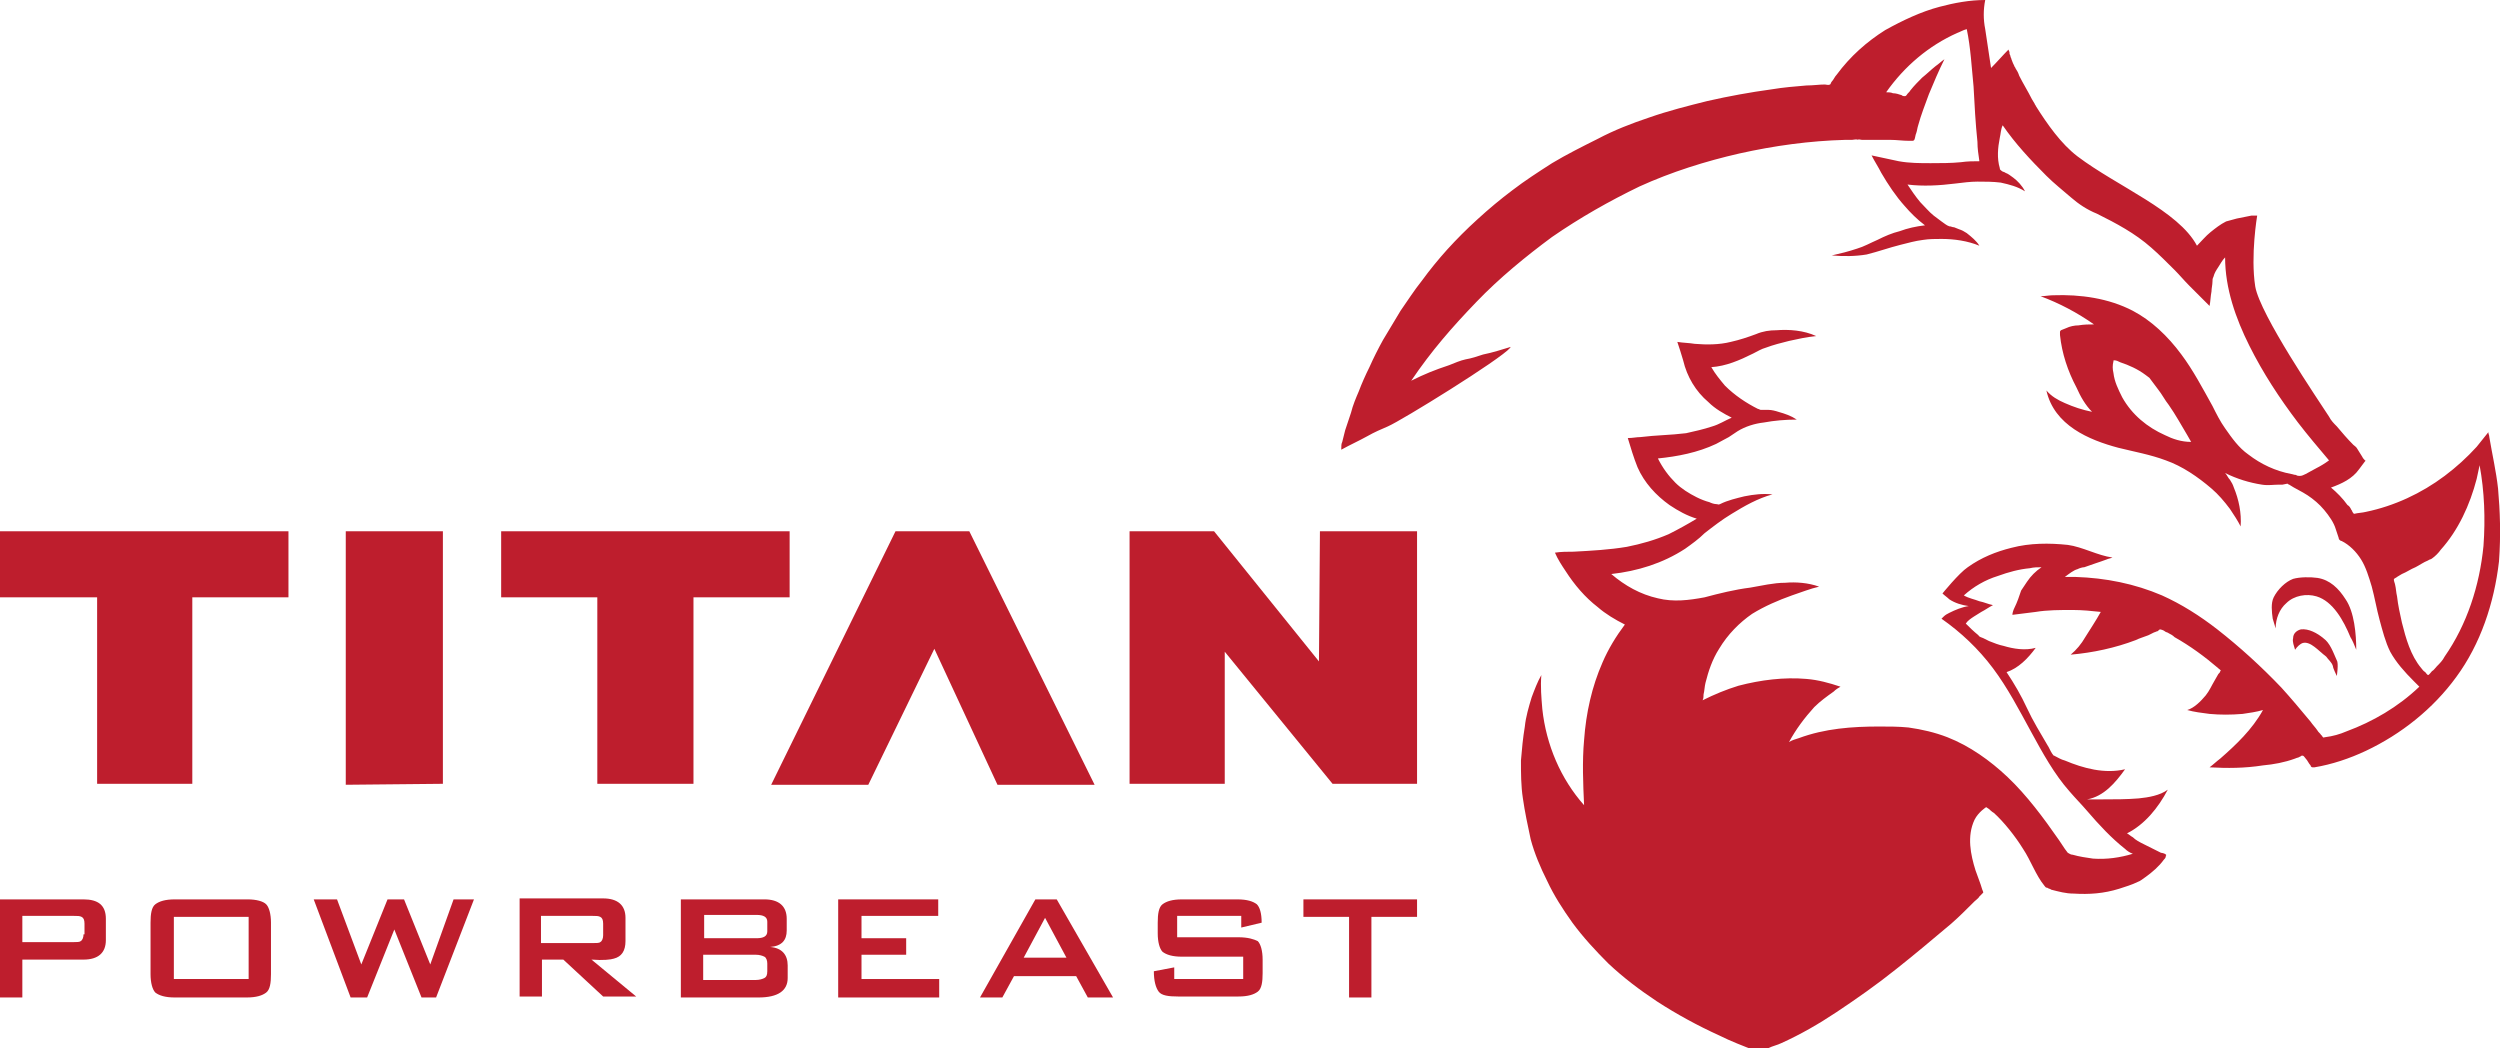 <?xml version="1.0" encoding="utf-8"?>
<!-- Generator: Adobe Illustrator 20.0.0, SVG Export Plug-In . SVG Version: 6.00 Build 0)  -->
<svg version="1.1" id="Layer_1" xmlns="http://www.w3.org/2000/svg" xmlns:xlink="http://www.w3.org/1999/xlink" x="0px" y="0px"
	 viewBox="0 0 257.4 107.9" style="enable-background:new 0 0 257.4 107.9;" xml:space="preserve">
<style type="text/css">
	.st0{fill:#BE1E2D;}
</style>
<g>
	<path class="st0" d="M257.2,50.3c-0.2-1.8-0.6-3.5-0.9-5.3c0-0.2-0.1-0.3-0.1-0.5c-0.4,0.5-0.8,1-1.2,1.5c-1,1.1-2.1,2.1-3.3,3
		c-2.4,1.8-5.2,3.1-8.1,3.7c-0.4,0.1-0.8,0.1-1.2,0.2c-0.1,0-0.1-0.1-0.2-0.2c0-0.1-0.1-0.2-0.1-0.2c-0.1-0.2-0.2-0.4-0.4-0.5
		c-0.5-0.7-1.1-1.3-1.7-1.8c1.1-0.4,2.2-0.9,2.9-1.9c0.2-0.3,0.4-0.5,0.6-0.8c0.1-0.1,0.1,0,0-0.1c-0.1-0.1-0.2-0.2-0.3-0.4
		c-0.2-0.3-0.3-0.5-0.5-0.8c-0.1-0.2-0.3-0.3-0.4-0.4c-0.6-0.6-1.2-1.3-1.7-1.9c-0.3-0.3-0.6-0.6-0.8-1c-1.1-1.7-7.1-10.5-7.6-13.4
		c-0.5-3.2,0.2-7.3,0.2-7.3h-0.6c-0.5,0.1-1,0.2-1.5,0.3c-0.4,0.1-0.7,0.2-1.1,0.3c-0.6,0.3-1.1,0.7-1.6,1.1
		c-0.5,0.4-0.9,0.9-1.4,1.4c0,0,0,0,0,0c-1.9-3.6-8.2-6.1-12.3-9.2c-1.7-1.3-3.1-3.3-4.3-5.2c0-0.1-0.1-0.1-0.1-0.2
		c-0.1-0.2-0.2-0.3-0.3-0.5c-0.4-0.8-0.9-1.6-1.3-2.4c-0.1-0.3-0.2-0.5-0.4-0.8c0-0.1-0.1-0.1-0.1-0.2c-0.1-0.2-0.2-0.4-0.3-0.7
		c0-0.1-0.1-0.2-0.1-0.3c0-0.1-0.1-0.2-0.1-0.3c0,0,0-0.1,0-0.1c0-0.1-0.1-0.2-0.1-0.3c0,0,0,0,0,0c-0.6,0.6-1.2,1.3-1.8,1.9
		c-0.2-1.3-0.4-2.7-0.6-4c-0.2-1-0.2-2,0-3c-1.6,0-3.2,0.3-4.7,0.7c-1.9,0.5-3.8,1.4-5.6,2.4c-1.9,1.2-3.6,2.7-5,4.6
		c-0.2,0.2-0.3,0.5-0.5,0.7c-0.1,0.1-0.1,0.3-0.2,0.3c-0.1,0.1-0.4,0-0.5,0c-0.6,0-1.2,0.1-1.9,0.1c-1.2,0.1-2.4,0.2-3.6,0.4
		c-2.2,0.3-4.4,0.7-6.6,1.2c-2,0.5-4,1-6,1.7c-1.8,0.6-3.6,1.3-5.3,2.2c-1.6,0.8-3.2,1.6-4.7,2.5c-1.4,0.9-2.8,1.8-4.1,2.8
		c-1.2,0.9-2.4,1.9-3.6,3c-1.1,1-2.1,2-3.1,3.1c-0.9,1-1.8,2.1-2.6,3.2c-0.8,1-1.5,2.1-2.2,3.1c-0.6,1-1.2,2-1.8,3
		c-0.5,0.9-1,1.9-1.4,2.8c-0.4,0.8-0.8,1.7-1.1,2.5c-0.3,0.7-0.6,1.4-0.8,2.2c-0.2,0.6-0.4,1.2-0.6,1.8c-0.1,0.4-0.2,0.8-0.3,1.2
		c-0.1,0.2-0.1,0.4-0.1,0.7c0,0,0,0.1,0,0.1c0.9-0.5,1.8-0.9,2.7-1.4c0.7-0.4,1.4-0.7,2.1-1c1.4-0.6,11.6-6.9,12.6-8.1
		c0,0,0-0.1,0.1-0.1c-1,0.3-1.9,0.6-2.9,0.8c-0.6,0.2-1.2,0.4-1.8,0.5c-0.5,0.1-1.2,0.4-1.7,0.6c-1.5,0.5-2.5,0.9-3.9,1.6
		c2.1-3.1,4.2-5.5,6.7-8.1c2.4-2.5,5.1-4.7,7.8-6.7c2.9-2,5.9-3.7,9-5.2c3.3-1.5,6.8-2.6,10.3-3.4c3.6-0.8,7.2-1.3,10.9-1.4
		c0.2,0,0.4,0,0.7,0c0.1,0,0.5-0.1,0.6,0c0-0.1,0.3,0,0.4,0c0.1,0,0.2,0,0.4,0c0.3,0,0.6,0,0.9,0c0.5,0,1.1,0,1.6,0
		c0.7,0,1.3,0.1,2,0.1c0.1,0,0.2,0,0.3,0c0.1,0,0.1,0,0.2-0.1c0.1-0.2,0.1-0.5,0.2-0.7c0.1-0.3,0.1-0.5,0.2-0.8
		c0.3-1.1,0.7-2.1,1.1-3.2c0.5-1.2,1-2.4,1.6-3.6c-0.3,0.2-0.6,0.5-0.9,0.7c-0.5,0.4-0.9,0.8-1.4,1.2c-0.4,0.4-0.8,0.8-1.2,1.3
		c-0.1,0.2-0.3,0.3-0.4,0.5c-0.1,0.1-0.1,0.1-0.2,0.1c-0.1,0-0.2,0-0.3-0.1c-0.3-0.1-0.6-0.2-0.9-0.2c-0.2-0.1-0.5-0.1-0.7-0.1
		c1.9-2.7,4.4-4.8,7.3-6.1c0.3-0.1,0.6-0.3,1-0.4c0.4,1.9,0.5,3.9,0.7,5.9c0.1,1.9,0.2,3.8,0.4,5.7c0,0.7,0.1,1.3,0.2,2
		c-0.6,0-1.2,0-1.9,0.1c-1,0.1-2.1,0.1-3.1,0.1c-1.1,0-2.2,0-3.3-0.2c-0.5-0.1-0.9-0.2-1.4-0.3c-0.5-0.1-0.9-0.2-1.4-0.3
		c0.3,0.6,0.7,1.2,1,1.8c0.7,1.2,1.5,2.4,2.4,3.4c0.6,0.7,1.3,1.4,2.1,2c-0.9,0.1-1.8,0.3-2.6,0.6c-0.8,0.2-1.5,0.5-2.3,0.9
		c-0.7,0.3-1.4,0.7-2.1,0.9c-0.9,0.3-1.7,0.5-2.6,0.7c1.2,0.1,2.4,0.1,3.6-0.1c1.2-0.3,2.3-0.7,3.5-1c0.8-0.2,1.5-0.4,2.3-0.5
		c0.6-0.1,1.3-0.1,1.9-0.1c1.3,0,2.7,0.2,3.9,0.7c-0.3-0.5-0.8-0.9-1.3-1.3c-0.3-0.2-0.5-0.3-0.8-0.4c-0.2-0.1-0.3-0.1-0.5-0.2
		c-0.2,0-0.3-0.1-0.5-0.1c-0.3-0.1-0.5-0.3-0.8-0.5c-0.3-0.2-0.5-0.4-0.8-0.6c-0.5-0.4-0.9-0.9-1.4-1.4c-0.5-0.6-0.9-1.2-1.3-1.8
		c1.6,0.2,3.3,0.1,4.9-0.1c0.8-0.1,1.6-0.2,2.3-0.2c0.8,0,1.6,0,2.4,0.1c0.9,0.2,1.7,0.4,2.5,0.9c-0.3-0.6-0.8-1.1-1.2-1.4
		c-0.3-0.2-0.5-0.4-0.8-0.5c-0.1-0.1-0.3-0.1-0.4-0.2c-0.1-0.1-0.2-0.1-0.2-0.3c-0.3-1-0.2-2.1,0-3.1c0.1-0.4,0.1-0.9,0.3-1.3
		c1.3,1.9,2.9,3.6,4.5,5.2c0.8,0.8,1.7,1.5,2.5,2.2c0.8,0.7,1.7,1.3,2.7,1.7c2,1,3.9,2,5.6,3.5c0.8,0.7,1.6,1.5,2.4,2.3
		c0.5,0.5,1,1.1,1.5,1.6c0.7,0.7,1.4,1.4,2.1,2.1c0.1-0.5,0.1-1,0.2-1.5c0-0.3,0.1-0.7,0.1-1c0-0.2,0-0.3,0.1-0.5
		c0.1-0.4,0.3-0.7,0.5-1c0.2-0.3,0.4-0.7,0.7-1c0,3.2,1.1,6.3,2.5,9.1c1.4,2.8,3.1,5.4,5,7.9c1,1.3,2.1,2.6,3.2,3.9
		c-0.4,0.3-0.9,0.6-1.3,0.8c-0.4,0.2-0.7,0.4-1.1,0.6c-0.2,0.1-0.4,0.2-0.6,0.2c-0.1,0-0.3,0-0.4-0.1c-0.2,0-0.4-0.1-0.5-0.1
		c-1.6-0.3-3.1-1-4.4-2c-1-0.7-1.7-1.7-2.4-2.7c-0.5-0.7-0.9-1.5-1.3-2.3c-1-1.8-2-3.7-3.2-5.3c-1.4-1.9-3.1-3.5-5-4.5
		c-2.5-1.3-5.4-1.7-8.2-1.6c-0.4,0-0.9,0.1-1.3,0.1c1.9,0.7,3.8,1.7,5.5,2.9c-0.5,0-1,0-1.6,0.1c-0.4,0-0.9,0.1-1.3,0.3
		c-0.2,0.1-0.3,0.1-0.5,0.2c-0.1,0.1-0.1,0.1-0.1,0.2c0,0.1,0,0.2,0,0.3c0.2,1.9,0.8,3.7,1.7,5.4c0.4,0.9,0.9,1.8,1.6,2.5
		c-1-0.2-1.9-0.5-2.8-0.9c-0.7-0.3-1.4-0.7-1.9-1.3c0.8,3.6,4.4,5.1,7.4,5.9c1.6,0.4,3.3,0.7,4.9,1.3c1.7,0.6,3.3,1.7,4.7,2.9
		c0.7,0.6,1.3,1.3,1.9,2.1c0.4,0.6,0.8,1.2,1.1,1.8c0.1-1.4-0.2-2.8-0.7-4c-0.1-0.3-0.2-0.5-0.4-0.8c-0.2-0.2-0.3-0.5-0.5-0.7
		c1.2,0.6,2.5,1,3.8,1.2c0.6,0.1,1.2,0,1.7,0c0.1,0,0.3,0,0.4,0c0.1,0,0.4-0.1,0.5-0.1c0.1,0,0.1,0.1,0.2,0.1
		c0.6,0.4,1.3,0.7,1.9,1.1c0.6,0.4,1.2,0.9,1.7,1.5c0.5,0.6,1,1.3,1.2,2c0.1,0.3,0.2,0.6,0.3,0.9c0,0.1,0,0.1,0.1,0.2
		c0,0,0.1,0.1,0.2,0.1c0.8,0.4,1.5,1.1,2,1.9c0.5,0.8,0.8,1.8,1.1,2.8c0.3,1.1,0.5,2.3,0.8,3.4c0.3,1.1,0.6,2.3,1.1,3.3
		c0.6,1.1,1.5,2.1,2.4,3c0.2,0.2,0.4,0.4,0.6,0.6c-2.2,2.1-4.8,3.6-7.5,4.6c-0.7,0.3-1.4,0.5-2.2,0.6c-0.1,0-0.2,0.1-0.2,0
		c-0.1,0-0.1-0.2-0.2-0.2c-0.1-0.2-0.3-0.3-0.4-0.5c-0.2-0.3-0.5-0.6-0.7-0.9c-1-1.2-2-2.4-3-3.5c-2.1-2.2-4.3-4.2-6.6-6
		c-1.8-1.4-3.7-2.6-5.7-3.5c-2.8-1.2-5.8-1.8-8.9-1.9c-0.4,0-0.7,0-1.1,0c0.4-0.3,0.9-0.7,1.3-0.8c0.2-0.1,0.5-0.2,0.7-0.2
		c0.8-0.3,1.5-0.5,2.3-0.8c0.2-0.1,0.4-0.1,0.6-0.2c-1.5-0.2-3.1-1.1-4.6-1.3c-1.9-0.2-3.9-0.2-5.8,0.3c-1.6,0.4-3.1,1-4.5,2
		c-0.9,0.6-2.6,2.7-2.6,2.7c0.2,0.2,0.5,0.4,0.7,0.6c0.6,0.4,1.3,0.6,2,0.7c-0.7,0.1-1.4,0.4-2,0.7c-0.2,0.1-0.4,0.2-0.6,0.4
		c0,0-0.2,0.2-0.2,0.2c2,1.4,3.8,3.1,5.3,5.1c1.5,2,2.7,4.3,3.9,6.5c1.2,2.2,2.4,4.4,4,6.2c0.6,0.7,1.2,1.3,1.8,2
		c1.2,1.4,2.5,2.8,3.9,3.9c0.2,0.2,0.5,0.4,0.8,0.5c-1.3,0.4-2.7,0.6-4.1,0.5c-0.7-0.1-1.4-0.2-2.1-0.4c-0.2,0-0.3-0.1-0.5-0.2
		c-0.1-0.1-0.2-0.3-0.3-0.4c-0.2-0.3-0.4-0.6-0.6-0.9c-1.6-2.3-3.3-4.6-5.3-6.5c-1.8-1.7-3.9-3.2-6.2-4.1c-1.3-0.5-2.6-0.8-4-1
		c-1-0.1-2-0.1-3-0.1c-2.8,0-5.6,0.2-8.3,1.2c-0.3,0.1-0.7,0.2-1,0.4c0.7-1.3,1.6-2.5,2.6-3.6c0.6-0.6,1.3-1.1,2-1.6
		c0.2-0.2,0.5-0.4,0.7-0.5c-1.2-0.4-2.3-0.7-3.5-0.8c-2.3-0.2-4.7,0.1-7,0.7c-1.3,0.4-2.5,0.9-3.7,1.5c0.1-0.2,0.1-0.4,0.1-0.6
		c0.1-0.4,0.1-0.8,0.2-1.2c0.3-1.2,0.7-2.4,1.4-3.5c0.9-1.5,2.1-2.7,3.4-3.6c1.3-0.8,2.7-1.4,4.1-1.9c0.9-0.3,1.9-0.7,2.8-0.9
		c-1.1-0.4-2.4-0.5-3.5-0.4c-1.2,0-2.4,0.3-3.6,0.5c-1.6,0.2-3.2,0.6-4.7,1c-1.6,0.3-3.2,0.5-4.8,0.1c-1.8-0.4-3.4-1.3-4.8-2.5
		c2.7-0.3,5.3-1.1,7.6-2.6c0.7-0.5,1.4-1,2-1.6c0.9-0.7,1.8-1.4,2.8-2c1.3-0.8,2.7-1.6,4.2-2c-1-0.1-1.9,0-2.9,0.2
		c-0.8,0.2-1.7,0.4-2.5,0.8c-0.2,0.1-0.2,0-0.4,0c-0.2,0-0.5-0.1-0.7-0.2c-0.4-0.1-0.9-0.3-1.3-0.5c-0.8-0.4-1.6-0.9-2.2-1.5
		c-0.7-0.7-1.3-1.5-1.8-2.5c2-0.2,4.1-0.6,6-1.5c0.4-0.2,0.9-0.5,1.3-0.7c0.3-0.2,0.6-0.4,0.9-0.6c0.8-0.5,1.8-0.8,2.7-0.9
		c1.1-0.2,2.2-0.3,3.4-0.3c-0.6-0.4-1.2-0.6-1.9-0.8c-0.3-0.1-0.7-0.2-1-0.2c-0.2,0-0.3,0-0.5,0c-0.1,0-0.2,0-0.3,0
		c-0.1,0-0.2-0.1-0.3-0.1c-1.2-0.6-2.4-1.4-3.4-2.4c-0.5-0.6-1-1.2-1.4-1.9c1.5-0.1,2.9-0.7,4.3-1.4c0.4-0.2,0.9-0.5,1.3-0.6
		c0.8-0.3,1.6-0.5,2.4-0.7c0.9-0.2,1.8-0.4,2.8-0.5c-1.3-0.6-2.8-0.7-4.1-0.6c-0.7,0-1.4,0.1-2.1,0.4c-0.8,0.3-1.7,0.6-2.6,0.8
		c-1.2,0.3-2.5,0.3-3.7,0.2c-0.6-0.1-1.2-0.1-1.8-0.2c0.2,0.6,0.4,1.2,0.6,1.9c0.4,1.7,1.3,3.2,2.6,4.3c0.7,0.7,1.6,1.2,2.4,1.6
		c-0.7,0.3-1.3,0.7-2,0.9c-0.9,0.3-1.8,0.5-2.7,0.7c-1.6,0.2-3.1,0.2-4.7,0.4c-0.4,0-0.8,0.1-1.3,0.1c0.3,1,0.6,2,1,3
		c0.7,1.6,1.9,2.9,3.3,3.9c0.9,0.6,1.8,1.1,2.8,1.4c-1,0.6-1.9,1.1-2.9,1.6c-1.4,0.6-2.8,1-4.3,1.3c-1.8,0.3-3.6,0.4-5.5,0.5
		c-0.6,0-1.3,0-1.9,0.1c0.3,0.7,0.7,1.3,1.1,1.9c0.9,1.4,2,2.7,3.3,3.7c0.8,0.7,1.8,1.3,2.8,1.8c-0.9,1.2-1.7,2.5-2.3,3.9
		c-1.1,2.5-1.7,5.2-1.9,8c-0.2,2.2-0.1,4.5,0,6.7c-2.4-2.7-3.9-6.2-4.3-9.9c-0.1-1.2-0.2-2.3-0.1-3.5c-0.4,0.7-0.7,1.5-1,2.3
		c-0.3,1-0.6,2-0.7,3c-0.2,1.2-0.3,2.3-0.4,3.5c0,1.3,0,2.6,0.2,3.9c0.2,1.4,0.5,2.8,0.8,4.2c0.4,1.5,1,2.9,1.7,4.3
		c0.7,1.5,1.6,2.9,2.6,4.3c1.1,1.5,2.4,2.9,3.7,4.2c1.6,1.5,3.2,2.7,5,3.9c2,1.3,4.2,2.5,6.4,3.5c1.2,0.6,2.5,1.1,3.8,1.6
		c0.1,0.1,0.2,0.1,0.4,0c0.1,0,0.2-0.1,0.3-0.1c0.2-0.1,0.4-0.1,0.6-0.2c0.4-0.2,0.9-0.3,1.3-0.5c2-0.9,3.9-2,5.7-3.2
		c2.1-1.4,4.1-2.8,6.1-4.4c1.9-1.5,3.8-3.1,5.7-4.7c0.8-0.7,1.6-1.5,2.4-2.3c0.2-0.2,0.4-0.3,0.5-0.5c0.1-0.1,0.2-0.2,0.3-0.3
		c0,0,0.1-0.1,0.1-0.1c0-0.1-0.1-0.3-0.1-0.3c-0.2-0.7-0.5-1.4-0.7-2c-0.5-1.6-0.9-3.5-0.1-5.2c0.4-0.8,1.2-1.3,1.2-1.3l0.3,0.2
		c0,0,0.3,0.3,0.5,0.4c1,0.9,2.2,2.4,3,3.7c0.8,1.2,1.3,2.7,2.2,3.8c0.1,0.1,0.1,0.2,0.3,0.2c0.1,0.1,0.3,0.1,0.4,0.2
		c0.8,0.2,1.5,0.4,2.3,0.4c1.6,0.1,3.1,0,4.7-0.5c0.6-0.2,1.3-0.4,1.9-0.7c0.3-0.1,0.5-0.3,0.8-0.5c0.7-0.5,1.4-1.1,1.9-1.8
		c0.1-0.1,0.2-0.2,0.2-0.4c0,0,0.1-0.1,0-0.1c0-0.1-0.4-0.2-0.5-0.2c-0.6-0.3-1.2-0.6-1.8-0.9c-0.4-0.2-0.8-0.4-1.1-0.7
		c-0.2-0.1-0.4-0.3-0.6-0.4c1.8-0.9,3.2-2.6,4.2-4.5c-0.8,0.6-2,0.8-3,0.9c-1.2,0.1-2.5,0.1-3.7,0.1c-0.3,0-0.6,0-0.9,0
		c-0.1,0-0.3,0-0.4,0c-0.1,0-0.2,0-0.3,0c1.7-0.3,2.9-1.7,3.9-3.1c-2.1,0.5-4.3-0.1-6.2-0.9c-0.4-0.1-0.7-0.3-1.1-0.5
		c-0.1,0-0.1-0.1-0.2-0.2c-0.2-0.3-0.3-0.6-0.5-0.9c-0.7-1.2-1.5-2.5-2.1-3.8c-0.6-1.3-1.3-2.5-2.1-3.7c1.2-0.4,2.2-1.4,3-2.5
		c-1.1,0.3-2.3,0.1-3.3-0.2c-0.5-0.1-1-0.3-1.5-0.5c-0.2-0.1-0.4-0.2-0.6-0.3c-0.2-0.1-0.4-0.1-0.5-0.3c-0.5-0.4-0.9-0.8-1.3-1.2
		c0.2-0.3,0.5-0.5,0.8-0.7c0.3-0.2,0.5-0.3,0.8-0.5c0.4-0.2,0.8-0.5,1.2-0.7c-0.5-0.1-0.9-0.3-1.4-0.4c-0.5-0.2-1.1-0.3-1.6-0.6
		c1-0.9,2.2-1.6,3.5-2c1.1-0.4,2.2-0.7,3.3-0.8c0.4-0.1,0.8-0.1,1.2-0.1c-0.6,0.4-1.1,0.9-1.5,1.5c-0.2,0.3-0.4,0.6-0.6,0.9
		c-0.2,0.6-0.4,1.2-0.7,1.8c-0.1,0.2-0.2,0.5-0.2,0.7c0.8-0.1,1.6-0.2,2.4-0.3c1.2-0.2,2.5-0.2,3.8-0.2c1,0,2,0.1,2.9,0.2
		c-0.5,0.9-1.1,1.8-1.6,2.6c-0.4,0.7-0.9,1.3-1.5,1.8c2.3-0.2,4.6-0.7,6.7-1.5c0.4-0.2,0.8-0.3,1.3-0.5c0.2-0.1,0.4-0.2,0.6-0.3
		c0.1,0,0.2-0.1,0.3-0.1c0.1,0,0.2-0.2,0.3-0.2c0.1,0,0.4,0.1,0.5,0.2c0.1,0.1,0.3,0.1,0.4,0.2c0.2,0.1,0.4,0.2,0.6,0.4
		c1.6,0.9,3.1,2,4.5,3.2c0,0,0.1,0.1,0.1,0.1c0,0,0.1,0,0.1,0.1c0.1,0,0.1,0,0,0.1c0,0.1-0.1,0.2-0.2,0.3c-0.1,0.2-0.3,0.5-0.4,0.7
		c-0.3,0.5-0.5,1-0.9,1.5c-0.5,0.6-1.2,1.3-1.9,1.5c0.7,0.2,1.5,0.3,2.3,0.4c1.1,0.1,2.2,0.1,3.4,0c0.7-0.1,1.4-0.2,2.1-0.4
		c-1.1,2-2.8,3.6-4.4,5c-0.4,0.3-0.7,0.6-1.1,0.9c1.8,0.1,3.6,0.1,5.5-0.2c1.1-0.1,2.2-0.3,3.3-0.7c0.2-0.1,0.4-0.1,0.5-0.2
		c0.1,0,0.1-0.1,0.2-0.1c0,0,0.1,0,0.1,0c0.1,0,0.2,0.2,0.3,0.3c0.2,0.2,0.3,0.5,0.5,0.7c0,0.1,0.1,0.2,0.2,0.2c0,0,0.1,0,0.2,0
		c1.8-0.3,3.6-0.9,5.3-1.7c3.6-1.7,6.9-4.3,9.3-7.6c2.5-3.4,3.9-7.6,4.4-11.9C257.5,55,257.4,52.6,257.2,50.3z M222.9,44.8
		c-1.8-0.8-3.4-2.1-4.4-3.9c-0.4-0.8-0.8-1.6-0.9-2.5c-0.1-0.4-0.1-0.8,0-1.2c0-0.1,0-0.1,0.1-0.1c0.2,0,0.4,0.1,0.6,0.2
		c0.9,0.3,1.8,0.7,2.6,1.3c0.1,0.1,0.3,0.2,0.4,0.3c0.1,0.1,0.2,0.3,0.3,0.4c0.2,0.3,0.4,0.5,0.6,0.8c0.4,0.5,0.7,1.1,1.1,1.6
		c0.7,1,1.3,2.1,1.9,3.1c0.1,0.2,0.3,0.5,0.4,0.7C224.6,45.5,223.7,45.2,222.9,44.8z M255.7,56.2c-0.4,4.1-1.7,8.1-4,11.4
		c-0.2,0.4-0.5,0.7-0.8,1c-0.2,0.2-0.3,0.4-0.5,0.5c-0.1,0.1-0.3,0.4-0.4,0.4c-0.1,0-0.2-0.2-0.3-0.3c-0.2-0.1-0.3-0.3-0.4-0.4
		c-1.1-1.3-1.6-3.1-2-4.7c-0.2-0.9-0.4-1.8-0.5-2.7c-0.1-0.4-0.1-0.8-0.2-1.2c0-0.1-0.2-0.5-0.1-0.6c0.1-0.1,0.2-0.1,0.3-0.2
		c0.2-0.1,0.3-0.2,0.5-0.3c0.5-0.2,0.9-0.5,1.4-0.7c0.4-0.2,0.8-0.5,1.3-0.7c0.1-0.1,0.3-0.1,0.4-0.2c0.3-0.2,0.7-0.6,0.9-0.9
		c1.8-2,3-4.6,3.7-7.3c0.1-0.5,0.2-0.9,0.3-1.4C255.8,50.6,255.9,53.4,255.7,56.2z"/>
	<path class="st0" d="M242.6,66.9c0-1.6-0.2-3.9-1.1-5.2c-0.7-1.1-1.6-2-2.9-2.2c-0.7-0.1-1.8-0.1-2.5,0.1c-0.8,0.3-1.6,1.1-2,1.9
		c-0.3,0.6-0.2,1.5-0.1,2.2c0.1,0.3,0.2,0.7,0.3,1c0-1,0.4-2,1.1-2.6c0.8-0.8,2.1-1,3.1-0.7c1.7,0.5,2.8,2.5,3.5,4.2
		C242.2,65.9,242.4,66.4,242.6,66.9z"/>
	<path class="st0" d="M239.2,65.7c-0.6-0.5-1.5-1-2.3-0.9c-0.4,0.1-0.8,0.4-0.8,0.9c-0.1,0.4,0.1,0.8,0.2,1.2
		c0.2-0.3,0.5-0.6,0.8-0.7c0.4-0.1,0.8,0.1,1.2,0.4c0.4,0.3,0.8,0.7,1.2,1c0.2,0.3,0.6,0.6,0.7,1c0,0.2,0.4,1,0.4,1s0.2-1.3,0-1.6
		C240.2,67.1,239.9,66.2,239.2,65.7z"/>
	<polygon class="st0" points="0,61.5 10,61.5 10,80.7 19.8,80.7 19.8,61.5 29.7,61.5 29.7,54.7 0,54.7 	"/>
	<polygon class="st0" points="45.6,54.7 35.6,54.7 35.6,80.8 45.6,80.7 	"/>
	<polygon class="st0" points="61.5,80.7 71.4,80.7 71.4,61.5 81.3,61.5 81.3,54.7 51.6,54.7 51.6,61.5 61.5,61.5 	"/>
	<polygon class="st0" points="89.2,80.8 89.4,80.8 96.2,66.8 102.7,80.8 102.9,80.8 112.7,80.8 99.8,54.7 92.2,54.7 79.4,80.8 	"/>
	<polygon class="st0" points="135.8,68.1 125,54.7 116.3,54.7 116.3,80.7 126.1,80.7 126.1,67.1 137.2,80.7 145.9,80.7 145.9,54.7 
		135.9,54.7 	"/>
	<path class="st0" d="M8.6,92.6H0v10.1h2.3v-3.9h6.3c1.5,0,2.3-0.7,2.3-2v-2.2C10.9,93.2,10.1,92.6,8.6,92.6z M8.6,96.2
		c0,0.3-0.1,0.6-0.3,0.7C8.2,97,7.9,97,7.6,97H2.3v-2.7h5.3c0.4,0,0.6,0,0.8,0.1c0.2,0.1,0.3,0.3,0.3,0.7V96.2z"/>
	<path class="st0" d="M25.5,92.6H18c-1,0-1.6,0.2-2,0.5c-0.4,0.3-0.5,1-0.5,1.9v5.3c0,0.9,0.2,1.6,0.5,1.9c0.4,0.3,1,0.5,2,0.5h7.4
		c1,0,1.6-0.2,2-0.5c0.4-0.3,0.5-1,0.5-1.9V95c0-0.9-0.2-1.6-0.5-1.9C27.1,92.8,26.4,92.6,25.5,92.6z M25.6,100.8h-7.7v-6.4h7.7
		V100.8z"/>
	<polygon class="st0" points="44.3,99.3 41.6,92.6 39.9,92.6 37.2,99.3 34.7,92.6 32.3,92.6 36.1,102.7 37.8,102.7 40.6,95.7 
		43.4,102.7 44.9,102.7 48.8,92.6 46.7,92.6 	"/>
	<path class="st0" d="M63.2,98.7c0.8-0.2,1.2-0.8,1.2-1.8v-2.4c0-1.3-0.8-2-2.3-2h-8.6v10.1h2.3v-3.8H58l4.1,3.8h3.4l-4.6-3.8
		C62.1,98.9,62.9,98.8,63.2,98.7z M55.7,97.1v-2.8H61c0.4,0,0.6,0,0.8,0.1c0.2,0.1,0.3,0.3,0.3,0.7v1.2c0,0.3-0.1,0.6-0.3,0.7
		c-0.1,0.1-0.4,0.1-0.8,0.1H55.7z"/>
	<path class="st0" d="M79.3,97.5c1.2-0.1,1.7-0.7,1.7-1.7v-1.2c0-1.3-0.8-2-2.3-2h-8.6v10.1h8c2,0,3-0.7,3-2v-1.3
		C81.1,98.3,80.5,97.6,79.3,97.5z M72.5,94.2h5.4c0.7,0,1.1,0.2,1.1,0.7v1c0,0.5-0.4,0.7-1.1,0.7h-5.4V94.2z M79,100
		c0,0.4-0.1,0.6-0.3,0.7c-0.2,0.1-0.5,0.2-0.9,0.2h-5.4v-2.6h5.4c0.4,0,0.7,0.1,0.9,0.2c0.2,0.1,0.3,0.4,0.3,0.7V100z"/>
	<polygon class="st0" points="88.7,98.3 93.3,98.3 93.3,96.6 88.7,96.6 88.7,94.3 96.6,94.3 96.6,92.6 86.3,92.6 86.3,102.7 
		96.7,102.7 96.7,100.8 88.7,100.8 	"/>
	<path class="st0" d="M106.6,92.6l-5.7,10.1h2.3l1.2-2.2h6.4l1.2,2.2h2.6l-5.8-10.1H106.6z M105.4,98.6l2.2-4.1l2.2,4.1H105.4z"/>
	<path class="st0" d="M127.5,96.5h-6.3v-2.2h6.6v1.2l2.1-0.5c0-1-0.2-1.6-0.5-1.9c-0.4-0.3-1-0.5-2-0.5h-5.7c-1,0-1.6,0.2-2,0.5
		c-0.4,0.3-0.5,1-0.5,1.9v1.1c0,0.9,0.2,1.6,0.5,1.9c0.4,0.3,1,0.5,2,0.5h6.3v2.3h-7.1v-1.2l-2.1,0.4c0,1,0.2,1.7,0.5,2.1
		c0.3,0.4,1,0.5,2,0.5h6.2c1,0,1.6-0.2,2-0.5c0.4-0.3,0.5-1,0.5-1.9v-1.4c0-0.9-0.2-1.6-0.5-1.9C129.1,96.7,128.5,96.5,127.5,96.5z"
		/>
	<polygon class="st0" points="134.2,94.4 138.9,94.4 138.9,102.7 141.2,102.7 141.2,94.4 145.9,94.4 145.9,92.6 134.2,92.6 	"/>
</g>
</svg>
